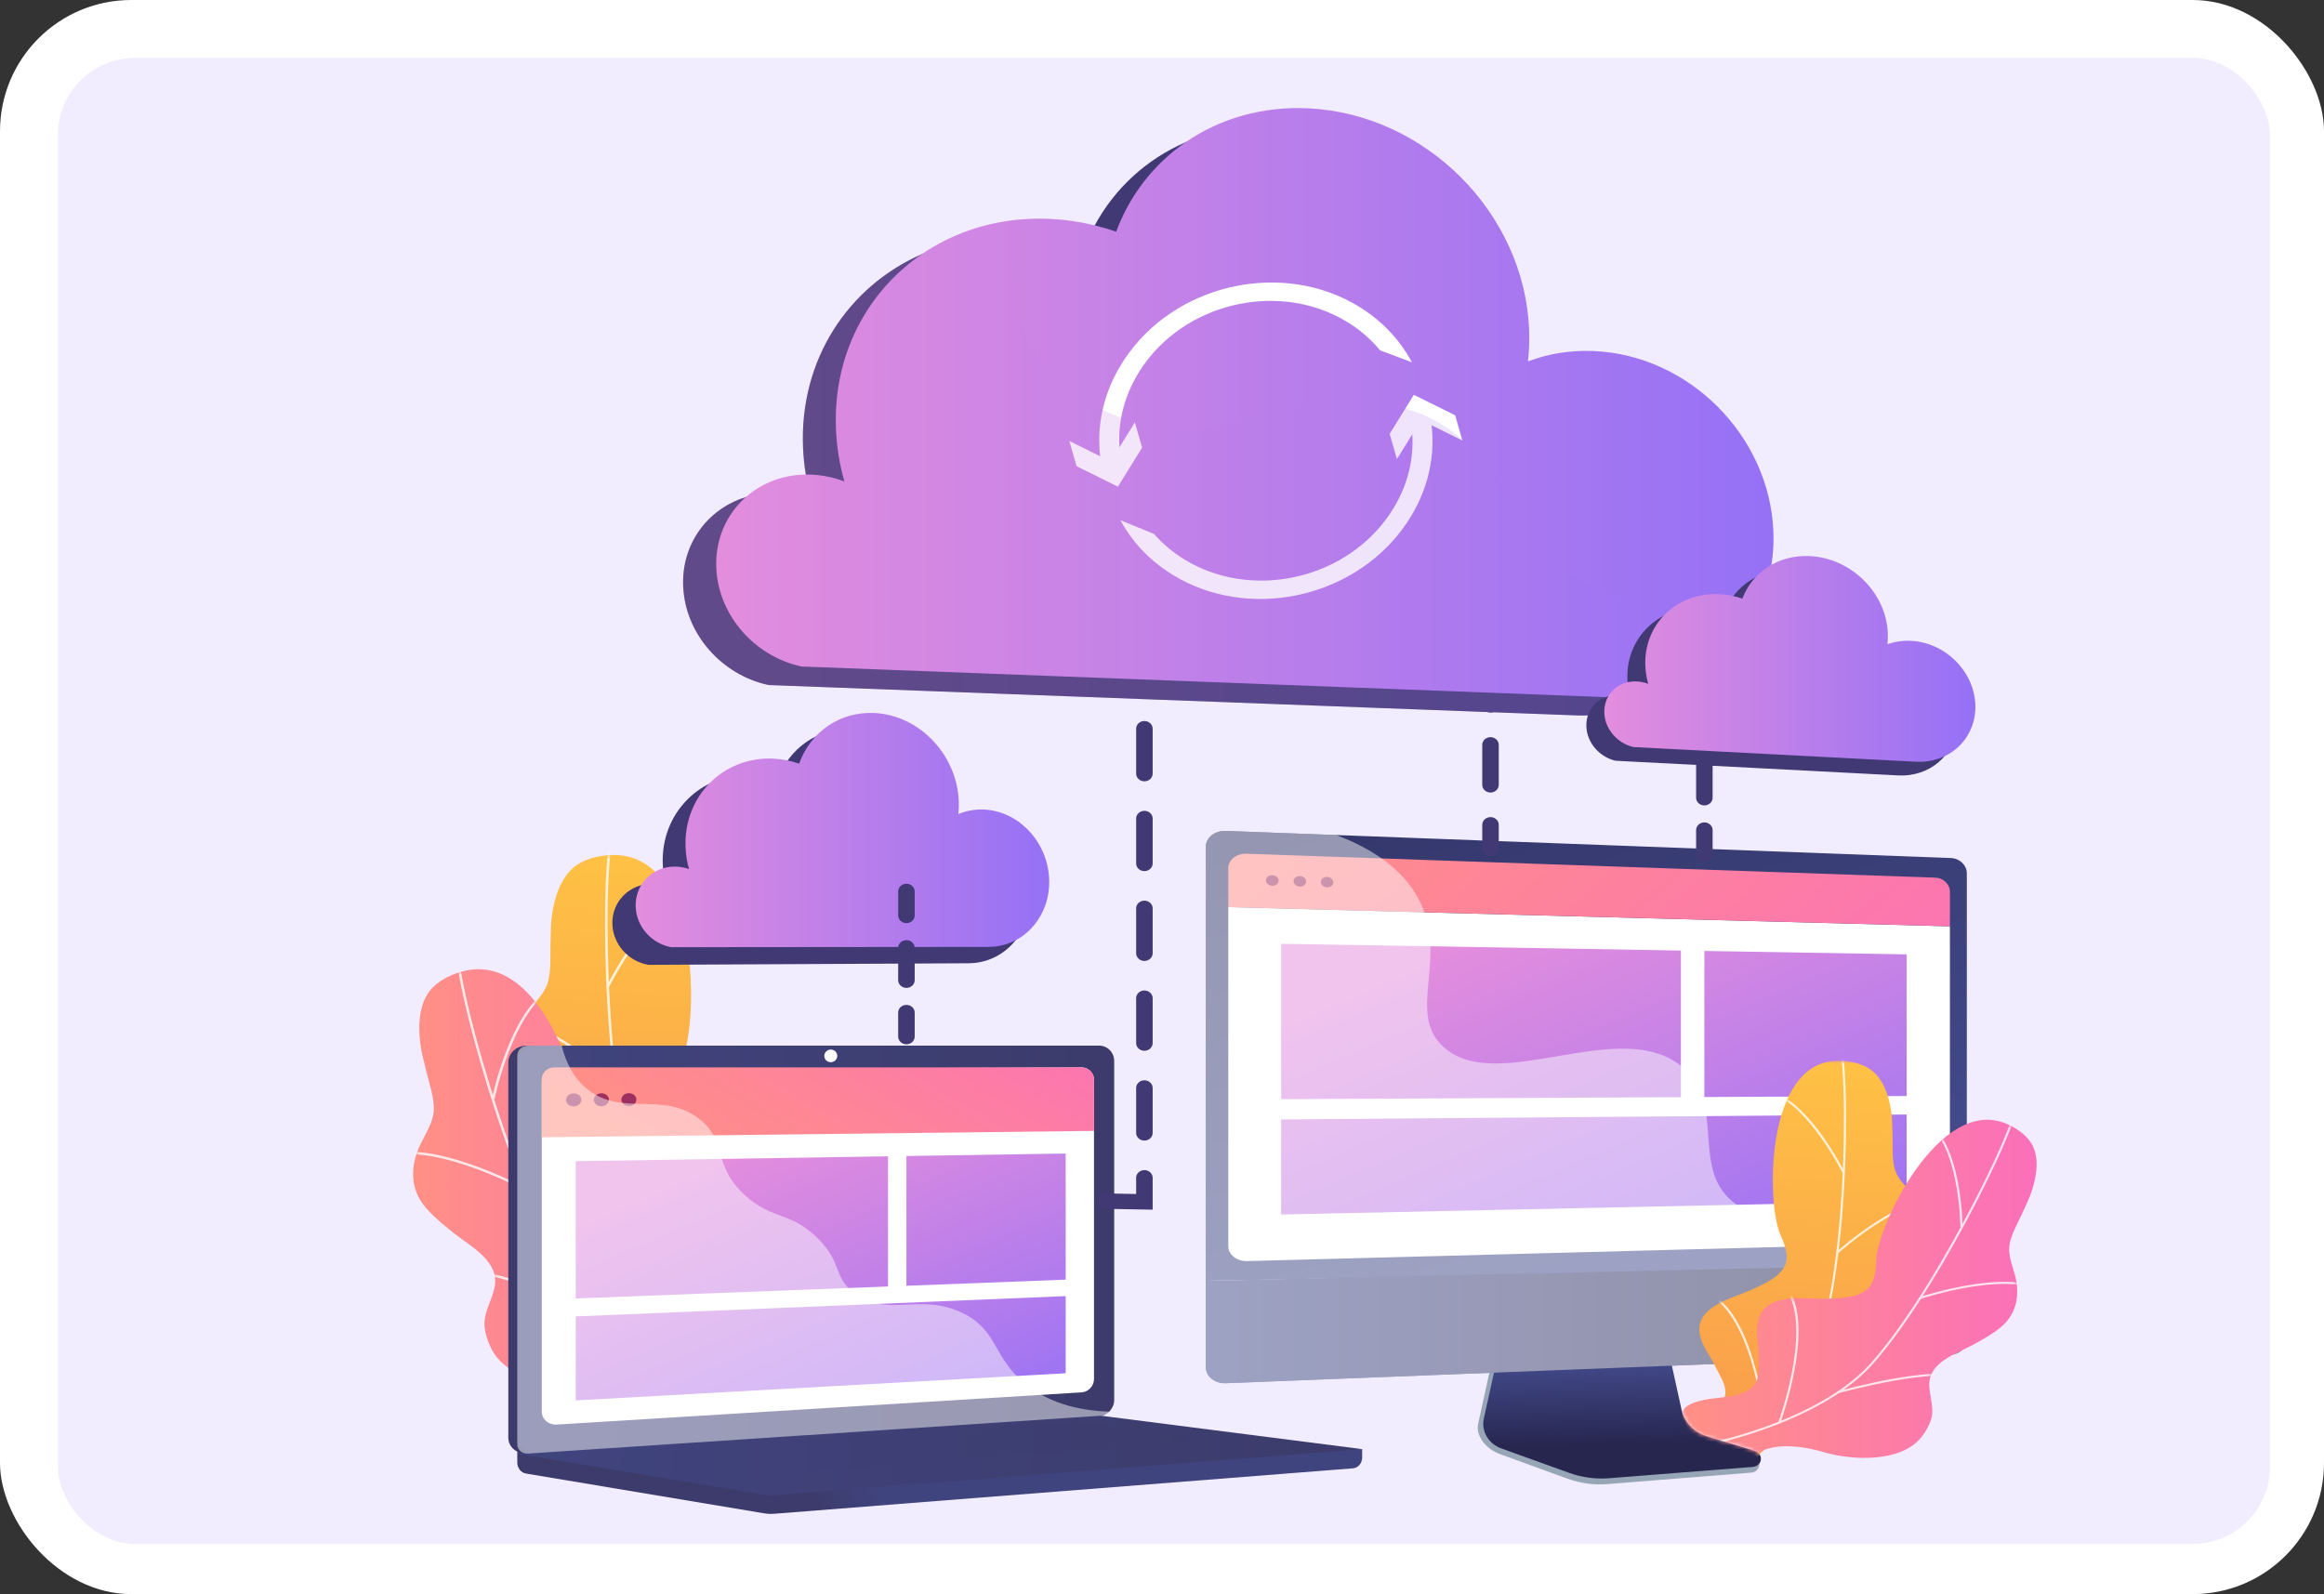 <svg width="602" height="413" viewBox="0 0 602 413" fill="none" xmlns="http://www.w3.org/2000/svg">
<rect x="0" y="0" width="602" height="413" fill="#333333" stroke="none"/>
<rect width="602" height="413" rx="34" fill="white"/>
<rect x="15" y="15" width="573" height="385" rx="20" fill="#F2ECFF"/>
<path d="M149.717 223.905C152.318 222.215 156.102 221.476 159.243 221.509C181.508 221.742 180.937 265.065 176.695 274.432C172.453 283.799 174.372 287.128 191.361 293.498C208.35 299.868 199.131 308.926 196.505 314.434C193.88 319.943 189.25 324.412 201.461 331.019C213.673 337.626 208.948 340.779 208.948 340.779C208.948 340.779 183.541 361.306 185.466 354.259C187.392 347.212 185.998 336.243 165.057 333.817C156.037 332.771 142.532 327.692 140.259 318.434C139.729 316.279 139.515 313.032 140.251 310.899C141.271 307.94 143.607 305.726 145.039 302.977C148.375 296.571 141.9 291.198 138.318 286.472C136.448 284.004 134.585 281.478 133.229 278.724C130.414 273.007 132.166 267.24 136.2 262.477C138.135 260.193 140.754 257.812 141.759 254.989C142.839 251.955 142.509 247.672 142.598 244.473C142.668 241.964 142.632 239.457 143.004 236.965C143.696 232.329 145.369 226.729 149.717 223.905Z" fill="url(#paint0_linear_381_2683)"/>
<mask id="mask0_381_2683" style="mask-type:luminance" maskUnits="userSpaceOnUse" x="131" y="221" width="79" height="135">
<path d="M149.717 223.905C152.318 222.215 156.102 221.476 159.243 221.509C181.508 221.742 180.937 265.065 176.695 274.432C172.453 283.799 174.372 287.128 191.361 293.498C208.35 299.868 199.131 308.926 196.505 314.434C193.88 319.943 189.25 324.412 201.461 331.019C213.673 337.626 208.948 340.779 208.948 340.779C208.948 340.779 183.541 361.306 185.466 354.259C187.392 347.212 185.998 336.243 165.057 333.817C156.037 332.771 142.532 327.692 140.259 318.434C139.729 316.279 139.515 313.032 140.251 310.899C141.271 307.94 143.607 305.726 145.039 302.977C148.375 296.571 141.9 291.198 138.318 286.472C136.448 284.004 134.585 281.478 133.229 278.724C130.414 273.007 132.166 267.24 136.2 262.477C138.135 260.193 140.754 257.812 141.759 254.989C142.839 251.955 142.509 247.672 142.598 244.473C142.668 241.964 142.632 239.457 143.004 236.965C143.696 232.329 145.369 226.729 149.717 223.905Z" fill="white"/>
</mask>
<g mask="url(#mask0_381_2683)">
<g opacity="0.8">
<path d="M209.686 353.447C209.833 353.509 210.011 353.462 210.099 353.332C210.196 353.189 210.151 353 209.997 352.91C209.903 352.854 200.463 347.268 190.158 338.468C180.663 330.36 168.47 317.787 164.306 303.937C160.829 292.37 158.392 273.5 157.62 252.167C156.927 233.038 157.79 218.995 159.025 216.47C159.1 216.316 159.027 216.135 158.862 216.065C158.697 215.995 158.502 216.063 158.427 216.217C156.983 219.17 156.34 234.971 156.963 252.188C157.737 273.567 160.183 292.489 163.674 304.102C167.88 318.094 180.161 330.762 189.722 338.926C200.069 347.761 209.552 353.371 209.646 353.427C209.659 353.434 209.673 353.441 209.686 353.447Z" fill="white"/>
<path d="M157.332 255.843C157.496 255.913 157.672 255.882 157.748 255.729C157.849 255.527 167.924 235.49 178.977 231.637C179.147 231.578 179.229 231.411 179.165 231.252C179.102 231.094 178.91 231.019 178.741 231.078C167.435 235.018 157.569 254.635 157.153 255.47C157.077 255.623 157.165 255.772 157.33 255.842C157.33 255.843 157.331 255.843 157.332 255.843Z" fill="white"/>
<path d="M159.24 280.12C159.363 280.172 159.513 280.15 159.612 280.055C159.739 279.934 159.736 279.74 159.606 279.623C159.549 279.572 153.883 274.467 146.73 270C137.065 263.965 129.433 261.903 124.043 263.871C123.875 263.932 123.791 264.11 123.858 264.267C123.924 264.424 124.114 264.502 124.283 264.44C136.682 259.912 158.924 279.859 159.148 280.061C159.176 280.086 159.207 280.106 159.24 280.12Z" fill="white"/>
<path d="M181.368 331.137C181.401 331.15 181.436 331.159 181.473 331.163C181.653 331.179 181.814 331.056 181.832 330.888C181.841 330.8 182.792 321.944 185.61 312.753C188.194 304.326 192.916 293.884 200.735 291.992C200.91 291.95 201.016 291.783 200.97 291.619C200.925 291.456 200.745 291.358 200.57 291.4C194.05 292.978 188.803 300.108 184.976 312.593C182.143 321.837 181.187 330.74 181.178 330.829C181.164 330.962 181.244 331.084 181.368 331.137Z" fill="white"/>
<path d="M169.108 315.775C169.236 315.83 169.393 315.802 169.491 315.698C169.61 315.571 169.596 315.378 169.46 315.267C168.47 314.461 145.108 295.542 135.268 296.425C135.087 296.441 134.955 296.591 134.973 296.759C134.99 296.927 135.15 297.05 135.331 297.034C144.892 296.176 168.787 315.532 169.027 315.727C169.052 315.747 169.079 315.763 169.108 315.775Z" fill="white"/>
</g>
</g>
<path d="M111.956 255.968C114.038 253.74 117.515 252.166 120.571 251.487C142.228 246.672 152.992 288.823 151.324 298.869C149.656 308.916 152.388 311.711 170.531 314.043C188.674 316.374 182.098 327.248 180.99 333.185C179.882 339.123 176.559 344.506 190.13 348.15C203.701 351.793 199.942 355.922 199.942 355.922C199.942 355.922 180.66 381.585 180.687 374.313C180.713 367.042 176.496 356.718 155.55 359.106C146.528 360.134 132.1 358.265 127.477 349.8C126.401 347.829 125.345 344.728 125.501 342.493C125.718 339.392 127.406 336.715 128.076 333.724C129.638 326.756 121.954 323.01 117.245 319.237C114.787 317.267 112.319 315.238 110.285 312.874C106.061 307.966 106.253 301.976 108.922 296.442C110.202 293.788 112.121 290.886 112.358 287.92C112.613 284.733 111.174 280.653 110.425 277.53C109.837 275.081 109.148 272.657 108.857 270.155C108.317 265.503 108.477 259.692 111.956 255.968Z" fill="url(#paint1_linear_381_2683)"/>
<mask id="mask1_381_2683" style="mask-type:luminance" maskUnits="userSpaceOnUse" x="107" y="251" width="94" height="125">
<path d="M111.956 255.968C114.038 253.74 117.515 252.166 120.571 251.487C142.228 246.672 152.992 288.823 151.324 298.869C149.656 308.916 152.388 311.711 170.531 314.043C188.674 316.374 182.098 327.248 180.99 333.185C179.882 339.123 176.559 344.506 190.13 348.15C203.701 351.793 199.942 355.922 199.942 355.922C199.942 355.922 180.66 381.585 180.687 374.313C180.713 367.042 176.496 356.718 155.55 359.106C146.528 360.134 132.1 358.265 127.477 349.8C126.401 347.829 125.345 344.728 125.501 342.493C125.718 339.392 127.406 336.715 128.076 333.724C129.638 326.756 121.954 323.01 117.245 319.237C114.787 317.267 112.319 315.238 110.285 312.874C106.061 307.966 106.253 301.976 108.922 296.442C110.202 293.788 112.121 290.886 112.358 287.92C112.613 284.733 111.174 280.653 110.425 277.53C109.837 275.081 109.148 272.657 108.857 270.155C108.317 265.503 108.477 259.692 111.956 255.968Z" fill="white"/>
</mask>
<g mask="url(#mask1_381_2683)">
<g opacity="0.8">
<path d="M203.967 368.042C204.126 368.069 204.286 367.983 204.338 367.837C204.394 367.676 204.301 367.503 204.128 367.451C204.022 367.418 193.406 364.137 181.112 357.935C169.783 352.22 154.672 342.785 147.016 330.294C140.621 319.861 133.327 302.11 127.005 281.592C121.336 263.194 118.505 249.377 119.043 246.649C119.076 246.483 118.958 246.323 118.779 246.293C118.601 246.262 118.43 246.372 118.397 246.538C117.768 249.73 121.272 265.202 126.374 281.761C132.71 302.323 140.025 320.123 146.445 330.597C154.18 343.216 169.402 352.724 180.809 358.478C193.153 364.704 203.817 367.999 203.923 368.031C203.937 368.036 203.952 368.039 203.967 368.042Z" fill="white"/>
<path d="M127.772 284.639C127.95 284.639 128.07 284.891 128.103 284.726C128.148 284.507 132.665 262.936 142.38 256.697C142.529 256.601 142.554 256.493 142.451 256.354C142.348 256.215 142.137 256.222 141.988 256.317C132.051 262.7 127.646 283.688 127.461 284.592C127.427 284.757 127.591 284.639 127.77 284.639C127.771 284.639 127.772 284.639 127.772 284.639Z" fill="white"/>
<path d="M135.88 308.339C136.012 308.362 136.152 308.306 136.223 308.192C136.314 308.045 136.261 307.858 136.104 307.774C136.036 307.737 129.206 304.068 121.101 301.355C110.15 297.689 102.208 297.417 97.494 300.547C97.347 300.645 97.312 300.836 97.418 300.973C97.523 301.111 97.728 301.143 97.876 301.045C108.719 293.845 135.505 308.157 135.774 308.303C135.808 308.321 135.844 308.333 135.88 308.339Z" fill="white"/>
<path d="M170.671 352.813C170.706 352.819 170.742 352.82 170.779 352.815C170.958 352.79 171.082 352.634 171.055 352.467C171.041 352.38 169.65 343.575 169.983 334.021C170.288 325.262 172.139 314.064 179.23 310.459C179.389 310.378 179.447 310.193 179.361 310.044C179.274 309.896 179.074 309.841 178.915 309.923C173.003 312.929 169.776 321.033 169.326 334.01C168.992 343.617 170.391 352.469 170.405 352.557C170.427 352.69 170.537 352.79 170.671 352.813Z" fill="white"/>
<path d="M154.765 340.69C154.904 340.713 155.049 340.651 155.117 340.528C155.2 340.378 155.136 340.193 154.974 340.117C153.803 339.559 126.2 326.497 116.887 329.582C116.716 329.639 116.626 329.814 116.687 329.973C116.748 330.132 116.936 330.215 117.107 330.158C126.156 327.161 154.391 340.526 154.675 340.661C154.704 340.675 154.735 340.684 154.765 340.69Z" fill="white"/>
</g>
</g>
<path d="M352.846 375.436L133.995 373.661V378.912C133.995 380.337 134.95 381.548 136.242 381.764L198.127 392.103C198.861 392.226 199.606 392.259 200.347 392.2L350.468 380.413C351.808 380.307 352.846 379.092 352.846 377.628L352.846 375.436Z" fill="url(#paint2_linear_381_2683)"/>
<path d="M282.395 366.925L136.404 376.53C133.791 376.702 131.667 374.875 131.667 372.45V275.288C131.667 272.863 133.791 270.897 136.404 270.897H282.395C284.547 270.897 286.287 272.674 286.287 274.867V362.699C286.287 364.892 284.547 366.783 282.395 366.925Z" fill="url(#paint3_linear_381_2683)"/>
<path d="M284.723 366.925L138.731 376.53C136.119 376.701 133.995 374.875 133.995 372.45V275.288C133.995 272.863 136.119 270.897 138.731 270.897H284.723C286.875 270.897 288.615 272.674 288.615 274.866V362.699C288.615 364.891 286.875 366.783 284.723 366.925Z" fill="url(#paint4_linear_381_2683)"/>
<path d="M280.175 360.732L144.199 369.075C142.073 369.206 140.346 367.707 140.346 365.727V280.661C140.346 278.682 142.073 277.07 144.199 277.062L280.175 276.538C281.95 276.531 283.386 277.987 283.386 279.791V357.27C283.386 359.073 281.95 360.623 280.175 360.732Z" fill="white"/>
<path d="M216.883 273.554C216.883 274.457 216.132 275.191 215.204 275.194C214.275 275.197 213.521 274.465 213.521 273.56C213.521 272.655 214.275 271.921 215.204 271.921C216.132 271.92 216.883 272.652 216.883 273.554Z" fill="white"/>
<path d="M281.08 366.489L133.995 376.599L198.127 387.313C198.861 387.436 199.606 387.469 200.347 387.41L352.846 375.436L283.42 366.558C282.643 366.458 281.86 366.436 281.08 366.489Z" fill="url(#paint5_linear_381_2683)"/>
<path opacity="0.3" d="M155.457 376.853L277.909 368.311L315.807 373.118L194.41 382.25L155.457 376.853Z" fill="url(#paint6_linear_381_2683)"/>
<path d="M283.403 292.986L140.329 294.64V279.593C140.329 277.906 141.798 276.538 143.611 276.538H280.121C281.934 276.538 283.403 277.906 283.403 279.593L283.403 292.986Z" fill="url(#paint7_linear_381_2683)"/>
<path d="M230.028 333.297L149.137 336.409V300.836L230.028 299.573V333.297Z" fill="url(#paint8_linear_381_2683)"/>
<path d="M276.053 331.527L234.798 333.114V299.498L276.053 298.854V331.527Z" fill="url(#paint9_linear_381_2683)"/>
<path d="M276.053 355.778L149.137 362.814V341.054L276.053 335.793V355.778Z" fill="url(#paint10_linear_381_2683)"/>
<path d="M150.587 284.947C150.587 285.877 149.701 286.637 148.607 286.644C147.511 286.651 146.621 285.901 146.621 284.969C146.621 284.036 147.511 283.277 148.607 283.272C149.701 283.267 150.587 284.017 150.587 284.947Z" fill="#9D3060"/>
<path d="M157.748 284.909C157.748 285.834 156.871 286.591 155.786 286.598C154.701 286.605 153.819 285.858 153.819 284.93C153.819 284.002 154.701 283.246 155.786 283.241C156.871 283.236 157.748 283.983 157.748 284.909Z" fill="#9D3060"/>
<path d="M164.844 284.87C164.844 285.792 163.974 286.544 162.9 286.551C161.824 286.558 160.951 285.815 160.951 284.891C160.951 283.967 161.824 283.215 162.9 283.21C163.974 283.206 164.844 283.949 164.844 284.87Z" fill="#9D3060"/>
<path opacity="0.48" d="M249.548 340.277C238.294 334.639 229.444 341.782 220.904 334.734C215.726 330.461 218.268 327.275 211.897 320.889C204.841 313.817 200.247 316.194 193.155 309.829C184.188 301.781 188.673 295.519 180.949 289.74C171.579 282.73 161.474 289.218 152.554 282.495C148.707 279.596 146.596 275.38 145.494 270.897H136.766C135.237 270.897 133.995 272.051 133.995 273.474V374.191C133.995 375.615 135.237 376.687 136.766 376.586L285.555 366.753C286.285 366.705 286.933 366.308 287.348 365.733C276.457 365.363 269.765 361.964 265.488 358.45C257.12 351.575 258.572 344.796 249.548 340.277Z" fill="white"/>
<path d="M441.776 373.495C438.392 372.45 435.863 369.776 435.149 366.489L430.224 343.794L388.088 345.186L382.903 368.83C382.177 372.142 385.084 375.464 388.432 376.683L406.061 383.104C409.339 384.299 412.864 384.775 416.367 384.495L453.622 381.528C454.711 381.442 455.585 380.645 455.711 379.622C455.838 378.6 456.601 377.452 455.563 377.131L441.776 373.495Z" fill="#97A6B7"/>
<path d="M442.193 372.114C438.812 371.082 436.285 368.442 435.573 365.197L430.652 342.787L389.544 344.164L384.364 367.51C383.638 370.78 385.558 374.059 388.902 375.263L406.513 381.603C409.789 382.783 413.31 383.252 416.809 382.977L454.027 380.047C455.115 379.962 455.987 379.175 456.114 378.165C456.24 377.155 455.586 376.202 454.549 375.886L442.193 372.114Z" fill="url(#paint11_linear_381_2683)"/>
<path d="M509.479 328.014V226.248C509.479 224.161 507.632 222.384 505.368 222.3L317.569 215.272C314.711 215.165 312.366 217.003 312.366 219.357V331.824L509.479 328.014Z" fill="url(#paint12_linear_381_2683)"/>
<path d="M318.174 235.009V322.862C318.174 325.055 320.352 326.791 323.006 326.721L501.239 322.002C503.366 321.946 505.102 320.3 505.102 318.344V239.99L318.174 235.009Z" fill="white"/>
<path d="M505.102 239.989V230.997C505.102 229.082 503.402 227.455 501.318 227.383L322.907 221.186C320.308 221.096 318.175 222.779 318.175 224.927V235.009L505.102 239.989Z" fill="url(#paint13_linear_381_2683)"/>
<path d="M331.216 228.17C331.216 228.924 330.477 229.515 329.564 229.488C328.65 229.461 327.908 228.825 327.908 228.068C327.908 227.312 328.65 226.721 329.564 226.75C330.477 226.779 331.216 227.415 331.216 228.17Z" fill="#9D3060"/>
<path d="M338.337 228.387C338.337 229.138 337.606 229.725 336.704 229.698C335.8 229.671 335.067 229.04 335.067 228.287C335.067 227.535 335.8 226.948 336.704 226.977C337.606 227.005 338.337 227.637 338.337 228.387Z" fill="#9D3060"/>
<path d="M345.374 228.602C345.374 229.348 344.652 229.932 343.761 229.906C342.868 229.879 342.143 229.252 342.143 228.503C342.143 227.755 342.868 227.172 343.761 227.2C344.652 227.228 345.374 227.856 345.374 228.602Z" fill="#9D3060"/>
<path d="M312.366 331.824V354.285C312.366 356.639 314.711 358.473 317.569 358.361L505.368 350.969C507.632 350.88 509.479 349.1 509.479 347.014V327.361L312.366 331.824Z" fill="url(#paint14_linear_381_2683)"/>
<path d="M435.416 284.247L331.859 284.769V244.513L435.416 246.267V284.247Z" fill="url(#paint15_linear_381_2683)"/>
<path d="M493.892 283.952L441.492 284.216V246.37L493.892 247.258V283.952Z" fill="url(#paint16_linear_381_2683)"/>
<path d="M493.892 311.188L331.859 314.649V290.026L493.892 288.743V311.188Z" fill="url(#paint17_linear_381_2683)"/>
<g opacity="0.48">
<path d="M489.138 314.875C473.714 310.025 460.954 319.918 449.866 312.129C437.367 303.347 447.47 286.477 435.908 276.538C419.846 262.731 387.735 284.143 373.789 271.127C364.2 262.178 375.511 247.85 367.392 232.779C363.263 225.116 355.528 219.892 346.138 216.341L317.569 215.272C314.711 215.165 312.366 217.003 312.366 219.358V331.825V354.285C312.366 356.64 314.711 358.473 317.569 358.361L505.368 350.97C507.632 350.881 509.479 349.101 509.479 347.014V332.492C502.866 321.607 495.565 316.896 489.138 314.875Z" fill="white"/>
</g>
<path d="M221.166 188.784C232.932 189.347 242.685 199.581 243.175 211.64C243.222 212.787 243.185 213.913 243.065 215.01C245.041 214.175 247.221 213.741 249.518 213.799C258.748 214.035 266.426 222.109 266.813 231.832C267.18 241.07 260.855 248.686 252.333 249.491C251.882 249.531 251.425 249.557 250.963 249.561L167.955 249.968C162.887 249.097 158.86 244.776 158.63 239.544C158.371 233.648 163.039 228.913 169.001 228.974C170.252 228.987 171.466 229.21 172.595 229.612C172.082 227.804 171.768 225.923 171.684 223.991C171.107 210.691 181.45 200.286 194.51 200.756C196.904 200.842 199.218 201.292 201.405 202.042C204.348 193.839 212.033 188.347 221.166 188.784Z" fill="#413974"/>
<path d="M226.566 184.729C238.216 185.333 247.873 195.553 248.359 207.556C248.405 208.697 248.369 209.818 248.249 210.908C250.207 210.085 252.365 209.662 254.64 209.729C263.782 209.998 271.386 218.063 271.769 227.742C272.133 236.937 265.868 244.492 257.428 245.259C256.981 245.297 256.529 245.321 256.071 245.323L173.894 245.396C168.88 244.51 164.895 240.195 164.667 234.99C164.411 229.123 169.03 224.432 174.93 224.516C176.168 224.534 177.369 224.76 178.487 225.165C177.979 223.364 177.668 221.491 177.586 219.569C177.015 206.336 187.251 196.024 200.177 196.541C202.547 196.635 204.838 197.092 207.002 197.846C209.916 189.696 217.524 184.26 226.566 184.729Z" fill="url(#paint18_linear_381_2683)"/>
<path d="M296.441 179.149C295.259 179.149 294.301 178.257 294.301 177.156V170.93C294.301 169.83 295.259 168.938 296.441 168.938C297.623 168.938 298.581 169.83 298.581 170.93V177.156C298.581 178.257 297.623 179.149 296.441 179.149Z" fill="#413974"/>
<path d="M296.441 295.502C295.259 295.502 294.301 294.61 294.301 293.51V281.875C294.301 280.774 295.259 279.882 296.441 279.882C297.623 279.882 298.581 280.774 298.581 281.875V293.51C298.581 294.61 297.623 295.502 296.441 295.502ZM296.441 272.231C295.259 272.231 294.301 271.339 294.301 270.239V258.604C294.301 257.504 295.259 256.612 296.441 256.612C297.623 256.612 298.581 257.504 298.581 258.604V270.239C298.581 271.339 297.623 272.231 296.441 272.231ZM296.441 248.961C295.259 248.961 294.301 248.069 294.301 246.968V235.333C294.301 234.233 295.259 233.341 296.441 233.341C297.623 233.341 298.581 234.233 298.581 235.333V246.968C298.581 248.069 297.623 248.961 296.441 248.961ZM296.441 225.69C295.259 225.69 294.301 224.798 294.301 223.698V212.062C294.301 210.962 295.259 210.07 296.441 210.07C297.623 210.07 298.581 210.962 298.581 212.062V223.698C298.581 224.798 297.623 225.69 296.441 225.69ZM296.441 202.419C295.259 202.419 294.301 201.527 294.301 200.427V188.792C294.301 187.691 295.259 186.799 296.441 186.799C297.623 186.799 298.581 187.691 298.581 188.792V200.427C298.581 201.527 297.623 202.419 296.441 202.419Z" fill="#413974"/>
<path d="M298.581 313.403L286.277 313.176C285.095 313.154 284.156 312.245 284.18 311.145C284.203 310.045 285.165 309.174 286.362 309.192L294.301 309.339V305.145C294.301 304.045 295.259 303.153 296.441 303.153C297.622 303.153 298.581 304.045 298.581 305.145L298.581 313.403Z" fill="#413974"/>
<path d="M386.093 184.61C384.911 184.61 383.953 183.718 383.953 182.617V176.391C383.953 175.291 384.911 174.399 386.093 174.399C387.275 174.399 388.233 175.291 388.233 176.391V182.617C388.233 183.718 387.275 184.61 386.093 184.61Z" fill="#413974"/>
<path d="M386.093 205.328C384.911 205.328 383.953 204.436 383.953 203.336V192.977C383.953 191.877 384.911 190.985 386.093 190.985C387.275 190.985 388.233 191.877 388.233 192.977V203.336C388.233 204.436 387.275 205.328 386.093 205.328Z" fill="#413974"/>
<path d="M386.093 221.914C384.911 221.914 383.953 221.022 383.953 219.921V213.696C383.953 212.595 384.911 211.703 386.093 211.703C387.275 211.703 388.233 212.595 388.233 213.696V219.921C388.233 221.022 387.275 221.914 386.093 221.914Z" fill="#413974"/>
<path d="M441.492 191.891C440.31 191.891 439.352 190.999 439.352 189.899V183.673C439.352 182.573 440.31 181.681 441.492 181.681C442.674 181.681 443.632 182.573 443.632 183.673V189.899C443.632 190.999 442.674 191.891 441.492 191.891Z" fill="#413974"/>
<path d="M441.492 208.666C440.31 208.666 439.352 207.774 439.352 206.673V198.286C439.352 197.186 440.31 196.294 441.492 196.294C442.674 196.294 443.632 197.186 443.632 198.286V206.673C443.632 207.774 442.674 208.666 441.492 208.666Z" fill="#413974"/>
<path d="M441.492 223.279C440.31 223.279 439.352 222.387 439.352 221.287V215.061C439.352 213.961 440.31 213.069 441.492 213.069C442.674 213.069 443.632 213.961 443.632 215.061V221.287C443.632 222.387 442.674 223.279 441.492 223.279Z" fill="#413974"/>
<path d="M234.798 239.167C233.616 239.167 232.658 238.275 232.658 237.174V230.948C232.658 229.848 233.616 228.956 234.798 228.956C235.98 228.956 236.938 229.848 236.938 230.948V237.174C236.938 238.275 235.98 239.167 234.798 239.167Z" fill="#413974"/>
<path d="M234.798 255.941C233.616 255.941 232.658 255.049 232.658 253.949V245.562C232.658 244.462 233.616 243.569 234.798 243.569C235.98 243.569 236.938 244.462 236.938 245.562V253.949C236.938 255.049 235.98 255.941 234.798 255.941Z" fill="#413974"/>
<path d="M234.798 270.554C233.616 270.554 232.658 269.662 232.658 268.562V262.336C232.658 261.235 233.616 260.343 234.798 260.343C235.98 260.343 236.938 261.235 236.938 262.336V268.562C236.938 269.662 235.98 270.554 234.798 270.554Z" fill="#413974"/>
<path d="M448.122 160.369C445.319 167.178 440.766 172.995 434.977 177.298C428.637 182.02 420.81 184.919 412.17 185.327C410.966 185.377 409.746 185.387 408.515 185.347L199.087 177.478C187.033 174.913 177.51 164.314 176.97 151.951C176.488 140.924 183.299 131.829 193.196 128.791C195.802 127.989 198.627 127.61 201.585 127.725C204.592 127.844 207.497 128.462 210.209 129.498C209.594 127.356 209.107 125.175 208.738 122.953C208.364 120.687 208.123 118.386 208.021 116.055C207.026 93.258 219.69 74.191 238.795 65.849C246.232 62.601 254.642 60.977 263.603 61.391C263.662 61.396 263.721 61.396 263.78 61.401C269.638 61.685 275.336 62.83 280.723 64.688C281.531 62.507 282.484 60.4 283.575 58.388C288.759 48.795 296.988 41.239 307.104 36.856C314.172 33.792 322.16 32.273 330.666 32.692C361.033 34.181 386.564 59.782 387.859 89.881C387.982 92.75 387.885 95.554 387.57 98.278C392.791 96.296 398.559 95.33 404.663 95.594C429.38 96.66 450.182 117.529 451.236 142.209C451.514 148.729 450.385 154.87 448.122 160.369Z" fill="#413974"/>
<path d="M453.274 161.549C448.967 168.522 442.622 174.021 434.977 177.298C430.504 179.216 425.582 180.371 420.36 180.615C419.157 180.67 417.942 180.68 416.711 180.635L207.631 172.676C195.593 170.106 186.086 159.512 185.545 147.16C185.219 139.743 188.199 133.199 193.196 128.791C197.268 125.2 202.682 123.028 208.738 122.953C209.198 122.943 209.658 122.948 210.124 122.968C213.12 123.087 216.019 123.705 218.732 124.741C217.496 120.413 216.747 115.91 216.549 111.308C215.709 92.107 224.563 75.556 238.795 65.848C246.215 60.773 255.102 57.57 264.839 56.823C267.193 56.639 269.595 56.599 272.035 56.714C275.972 56.898 279.83 57.466 283.575 58.387C285.458 58.845 287.309 59.394 289.128 60.021C292.654 50.498 298.945 42.484 307.104 36.855C315.927 30.769 326.937 27.472 338.991 28.069C369.31 29.574 394.798 55.165 396.087 85.239C396.21 88.108 396.114 90.907 395.798 93.631C401.014 91.654 406.771 90.688 412.87 90.951C437.544 92.032 458.308 112.892 459.362 137.552C459.742 146.492 457.484 154.725 453.274 161.549Z" fill="url(#paint19_linear_381_2683)"/>
<path d="M293.966 109.441L287.698 119.552L277 114.252L278.88 120.791L289.576 126.086L295.845 115.98L293.966 109.441Z" fill="white"/>
<path d="M365.727 93.855L357.493 90.769C355.135 87.902 352.228 85.379 348.832 83.325C331.996 73.141 308.639 77.87 296.764 93.862C291.831 100.502 289.491 108.175 289.983 115.864C290.075 117.36 290.277 118.859 290.588 120.351C290.856 121.628 289.934 122.911 288.53 123.218C287.128 123.524 285.774 122.737 285.507 121.46C285.282 120.376 285.107 119.292 284.98 118.205C283.899 108.837 286.528 99.398 292.539 91.305C306.057 73.099 332.648 67.716 351.812 79.308C354.189 80.747 356.353 82.387 358.296 84.195C361.351 87.042 363.847 90.306 365.727 93.855Z" fill="white"/>
<path d="M361.85 118.939L368.118 108.828L378.815 114.128L376.936 107.589L366.239 102.293L359.97 112.4L361.85 118.939Z" fill="white"/>
<path d="M363.28 137.075C349.759 155.281 323.168 160.661 304.004 149.069C301.626 147.633 299.462 145.994 297.52 144.185C294.54 141.406 292.09 138.23 290.226 134.779L298.941 138.338C301.183 140.906 303.879 143.177 306.986 145.055C323.819 155.239 347.176 150.51 359.052 134.517C363.985 127.878 366.324 120.204 365.832 112.514C365.74 111.017 365.538 109.521 365.227 108.029C364.96 106.752 365.881 105.469 367.286 105.162C368.688 104.856 370.041 105.643 370.309 106.92C370.533 108.004 370.709 109.088 370.836 110.175C371.916 119.543 369.288 128.982 363.28 137.075Z" fill="white"/>
<path opacity="0.2" d="M453.274 161.549C448.967 168.522 442.622 174.021 434.977 177.298C428.637 182.02 420.81 184.919 412.17 185.327C410.966 185.377 409.746 185.387 408.515 185.347L199.086 177.478C187.033 174.913 177.51 164.313 176.969 151.951C176.488 140.924 183.299 131.829 193.196 128.791C197.268 125.2 202.682 123.028 208.738 122.953C208.364 120.687 208.123 118.386 208.021 116.055C207.026 93.258 219.69 74.191 238.795 65.849C246.215 60.773 255.102 57.57 264.839 56.823C264.47 58.173 264.101 59.712 263.78 61.401C261.372 74.107 261.693 95.14 285.613 106.228C287.122 106.93 288.727 107.587 290.428 108.205C292.927 109.107 295.639 109.918 298.582 110.616C315.204 114.566 341.211 99.369 364.04 105.844C364.554 105.989 365.067 106.327 365.575 106.327H365.581C367.266 106.826 368.935 107.553 370.578 108.374C373.381 109.779 376.115 111.592 378.753 113.908C383.183 117.788 387.334 123.07 391.095 130.143C406.134 158.434 429.381 156.759 448.122 160.37C449.882 160.704 451.605 161.091 453.274 161.549Z" fill="url(#paint20_linear_381_2683)"/>
<path d="M464.153 147.616C474.859 148.138 483.912 157.061 484.371 167.542C484.415 168.539 484.377 169.516 484.268 170.466C486.124 169.788 488.179 169.463 490.354 169.569C499.19 170 506.659 177.361 507.038 186.012C507.398 194.231 501.229 200.656 493.032 200.909C492.602 200.92 492.167 200.919 491.727 200.897L418.492 197.093C414.37 196.156 411.116 192.495 410.931 188.275C410.723 183.521 414.493 179.857 419.349 180.094C420.379 180.144 421.377 180.364 422.307 180.728C421.884 179.238 421.626 177.698 421.557 176.122C421.082 165.286 429.667 156.938 440.736 157.478C442.793 157.578 444.79 157.982 446.685 158.635C449.247 151.8 456.001 147.218 464.153 147.616Z" fill="#413974"/>
<path d="M468.797 144.072C479.503 144.595 488.556 153.517 489.015 163.998C489.059 164.995 489.021 165.973 488.912 166.922C490.768 166.245 492.823 165.919 494.998 166.026C503.834 166.457 511.303 173.817 511.682 182.468C512.042 190.688 505.873 197.113 497.676 197.365C497.246 197.376 496.811 197.375 496.371 197.354L423.136 193.55C419.014 192.612 415.76 188.951 415.575 184.732C415.367 179.978 419.137 176.313 423.993 176.55C425.023 176.6 426.021 176.82 426.951 177.184C426.528 175.695 426.27 174.154 426.201 172.579C425.726 161.743 434.311 153.394 445.38 153.934C447.437 154.034 449.434 154.438 451.329 155.092C453.891 148.256 460.645 143.675 468.797 144.072Z" fill="url(#paint21_linear_381_2683)"/>
<mask id="mask2_381_2683" style="mask-type:luminance" maskUnits="userSpaceOnUse" x="435" y="274" width="96" height="111">
<path d="M435.547 364.639C435.547 364.639 436.262 369.803 440.584 371.595C445.889 373.795 455.476 375.004 456.1 377.578C456.724 380.151 458.64 380.83 458.64 380.83L485.792 384.752L526.452 347.563L531 291.446L499.702 286.816V274.677H457.972V328.968L435.659 342.787L435.547 364.639Z" fill="white"/>
</mask>
<g mask="url(#mask2_381_2683)">
<path d="M484.176 276.844C481.961 275.405 478.737 274.775 476.061 274.803C457.093 275.002 457.579 311.909 461.193 319.889C464.807 327.869 463.172 330.705 448.699 336.132C434.226 341.558 442.08 349.275 444.316 353.968C446.553 358.66 450.498 362.467 440.094 368.096C429.691 373.725 433.716 376.411 433.716 376.411C433.716 376.411 455.361 393.898 453.72 387.895C452.08 381.891 453.267 372.547 471.107 370.479C478.791 369.589 490.297 365.261 492.234 357.375C492.685 355.539 492.867 352.772 492.24 350.955C491.371 348.435 489.381 346.548 488.161 344.207C485.319 338.749 490.835 334.172 493.886 330.146C495.479 328.044 497.067 325.891 498.222 323.545C500.62 318.675 499.128 313.762 495.691 309.704C494.042 307.758 491.812 305.73 490.955 303.325C490.036 300.74 490.316 297.092 490.241 294.366C490.181 292.229 490.211 290.093 489.895 287.97C489.306 284.021 487.88 279.251 484.176 276.844Z" fill="url(#paint22_linear_381_2683)"/>
<mask id="mask3_381_2683" style="mask-type:luminance" maskUnits="userSpaceOnUse" x="432" y="274" width="68" height="116">
<path d="M484.176 276.844C481.961 275.405 478.737 274.775 476.061 274.803C457.093 275.002 457.579 311.909 461.193 319.889C464.807 327.869 463.172 330.705 448.699 336.132C434.226 341.558 442.08 349.275 444.316 353.968C446.553 358.66 450.498 362.467 440.094 368.096C429.691 373.725 433.716 376.411 433.716 376.411C433.716 376.411 455.361 393.898 453.72 387.895C452.08 381.891 453.267 372.547 471.107 370.479C478.791 369.589 490.297 365.261 492.234 357.375C492.685 355.539 492.867 352.772 492.24 350.955C491.371 348.435 489.381 346.548 488.161 344.207C485.319 338.749 490.835 334.172 493.886 330.146C495.479 328.044 497.067 325.891 498.222 323.545C500.62 318.675 499.128 313.762 495.691 309.704C494.042 307.758 491.812 305.73 490.955 303.325C490.036 300.74 490.316 297.092 490.241 294.366C490.181 292.229 490.211 290.093 489.895 287.97C489.306 284.021 487.88 279.251 484.176 276.844Z" fill="white"/>
</mask>
<g mask="url(#mask3_381_2683)">
<g opacity="0.8">
<path d="M433.088 387.202C432.962 387.256 432.811 387.216 432.736 387.104C432.653 386.983 432.692 386.822 432.823 386.745C432.903 386.698 440.945 381.939 449.724 374.442C457.813 367.534 468.2 356.824 471.747 345.025C474.71 335.17 476.786 319.095 477.444 300.921C478.034 284.625 477.298 272.661 476.247 270.51C476.183 270.379 476.245 270.225 476.385 270.165C476.526 270.106 476.692 270.164 476.756 270.295C477.986 272.811 478.534 286.271 478.003 300.939C477.344 319.152 475.26 335.272 472.286 345.165C468.703 357.085 458.241 367.877 450.095 374.832C441.28 382.358 433.202 387.138 433.122 387.185C433.11 387.192 433.099 387.198 433.088 387.202Z" fill="white"/>
<path d="M477.689 304.053C477.549 304.112 477.399 304.086 477.334 303.956C477.249 303.784 468.665 286.713 459.249 283.431C459.104 283.381 459.035 283.238 459.089 283.104C459.143 282.969 459.306 282.904 459.451 282.955C469.082 286.312 477.487 303.024 477.841 303.735C477.906 303.866 477.831 303.992 477.691 304.052C477.69 304.052 477.69 304.053 477.689 304.053Z" fill="white"/>
<path d="M476.063 324.735C475.959 324.779 475.831 324.76 475.746 324.679C475.639 324.576 475.641 324.411 475.752 324.311C475.8 324.267 480.627 319.919 486.721 316.113C494.954 310.972 501.457 309.215 506.048 310.892C506.192 310.944 506.262 311.095 506.206 311.229C506.149 311.363 505.987 311.429 505.843 311.377C495.281 307.519 476.332 324.512 476.142 324.684C476.118 324.706 476.092 324.723 476.063 324.735Z" fill="white"/>
<path d="M457.212 368.196C457.184 368.208 457.155 368.216 457.123 368.218C456.969 368.232 456.832 368.128 456.818 367.984C456.81 367.909 456 360.365 453.599 352.535C451.397 345.356 447.375 336.46 440.714 334.849C440.564 334.812 440.474 334.67 440.513 334.531C440.552 334.392 440.705 334.308 440.854 334.344C446.409 335.688 450.878 341.762 454.139 352.399C456.553 360.274 457.367 367.858 457.375 367.934C457.386 368.048 457.318 368.151 457.212 368.196Z" fill="white"/>
<path d="M467.657 355.11C467.547 355.156 467.414 355.133 467.331 355.044C467.229 354.936 467.241 354.771 467.357 354.677C468.2 353.99 488.103 337.873 496.485 338.625C496.639 338.639 496.752 338.766 496.737 338.91C496.722 339.053 496.585 339.158 496.432 339.144C488.286 338.413 467.93 354.902 467.725 355.069C467.704 355.086 467.681 355.1 467.657 355.11Z" fill="white"/>
</g>
</g>
<path d="M526.103 296.075C524.727 293.91 522.073 292.093 519.625 291.087C502.273 283.952 486.292 317.73 486.03 326.387C485.768 335.044 483.018 336.995 467.43 336.352C451.843 335.708 455.557 345.761 455.505 350.895C455.452 356.028 457.348 361.015 445.375 362.125C433.401 363.236 435.869 367.233 435.869 367.233C435.869 367.233 447.787 391.497 448.966 385.4C450.145 379.304 455.384 371.257 472.541 376.256C479.93 378.409 492.328 378.908 497.6 372.477C498.828 370.98 500.225 368.532 500.463 366.637C500.793 364.007 499.821 361.523 499.753 358.921C499.595 352.858 506.652 350.819 511.221 348.332C513.607 347.033 516.01 345.686 518.105 343.997C522.455 340.488 523.283 335.442 521.96 330.423C521.326 328.016 520.198 325.31 520.489 322.79C520.802 320.083 522.681 316.871 523.825 314.361C524.722 312.393 525.7 310.46 526.356 308.406C527.578 304.585 528.403 299.693 526.103 296.075Z" fill="url(#paint23_linear_381_2683)"/>
<mask id="mask4_381_2683" style="mask-type:luminance" maskUnits="userSpaceOnUse" x="435" y="290" width="93" height="97">
<path d="M526.103 296.075C524.727 293.91 522.073 292.093 519.625 291.087C502.273 283.952 486.292 317.73 486.03 326.387C485.768 335.044 483.018 336.995 467.43 336.352C451.843 335.708 455.557 345.761 455.505 350.895C455.452 356.028 457.348 361.015 445.375 362.125C433.401 363.236 435.869 367.233 435.869 367.233C435.869 367.233 447.787 391.497 448.966 385.4C450.145 379.304 455.384 371.257 472.541 376.256C479.93 378.409 492.328 378.908 497.6 372.477C498.828 370.98 500.225 368.532 500.463 366.637C500.793 364.007 499.821 361.523 499.753 358.921C499.595 352.858 506.652 350.819 511.221 348.332C513.607 347.033 516.01 345.686 518.105 343.997C522.455 340.488 523.283 335.442 521.96 330.423C521.326 328.016 520.198 325.31 520.489 322.79C520.802 320.083 522.681 316.871 523.825 314.361C524.722 312.393 525.7 310.46 526.356 308.406C527.578 304.585 528.403 299.693 526.103 296.075Z" fill="white"/>
</mask>
<g mask="url(#mask4_381_2683)">
<g opacity="0.8">
<path d="M430.495 376.813C430.357 376.813 430.238 376.718 430.218 376.588C430.197 376.445 430.304 376.313 430.457 376.294C430.551 376.282 439.989 375.052 451.315 371.615C461.751 368.448 475.971 362.706 484.45 353.335C491.532 345.509 500.575 331.679 509.261 315.391C517.05 300.787 521.704 289.615 521.704 287.251C521.704 287.108 521.829 286.991 521.984 286.991C522.139 286.991 522.264 287.108 522.264 287.251C522.264 290.016 516.773 302.478 509.762 315.623C501.057 331.946 491.987 345.814 484.878 353.671C476.312 363.138 461.988 368.925 451.479 372.113C440.107 375.564 430.628 376.798 430.534 376.81C430.521 376.812 430.508 376.813 430.495 376.813Z" fill="white"/>
<path d="M508.091 318.01C507.937 318.01 507.812 318.092 507.811 317.948C507.81 317.759 507.594 298.993 500.484 292.374C500.375 292.272 500.375 292.157 500.484 292.055C500.593 291.953 500.77 291.978 500.88 292.079C508.152 298.85 508.365 317.149 508.371 317.932C508.372 318.076 508.247 318.01 508.092 318.01C508.092 318.01 508.091 318.01 508.091 318.01Z" fill="white"/>
<path d="M497.407 336.533C497.293 336.533 497.185 336.466 497.144 336.36C497.092 336.224 497.167 336.075 497.313 336.027C497.376 336.006 503.704 333.91 510.944 332.796C520.726 331.292 527.426 332.201 530.858 335.498C530.965 335.601 530.963 335.767 530.852 335.867C530.741 335.967 530.564 335.964 530.456 335.861C522.559 328.276 497.751 336.434 497.502 336.517C497.47 336.528 497.439 336.533 497.407 336.533Z" fill="white"/>
<path d="M460.91 368.818C460.88 368.818 460.849 368.814 460.819 368.804C460.673 368.758 460.595 368.61 460.645 368.473C460.671 368.402 463.291 361.223 464.59 353.171C465.781 345.788 466.079 336.14 460.733 332.104C460.613 332.013 460.595 331.849 460.692 331.737C460.79 331.626 460.966 331.608 461.086 331.699C465.543 335.064 466.908 342.317 465.142 353.255C463.835 361.353 461.201 368.57 461.174 368.642C461.134 368.75 461.026 368.818 460.91 368.818Z" fill="white"/>
<path d="M476.24 360.937C476.119 360.937 476.008 360.864 475.972 360.751C475.927 360.613 476.011 360.468 476.159 360.427C477.232 360.127 502.519 353.134 509.813 357.052C509.947 357.124 509.993 357.283 509.916 357.408C509.839 357.532 509.668 357.575 509.534 357.503C502.446 353.696 476.581 360.853 476.32 360.926C476.293 360.933 476.266 360.937 476.24 360.937Z" fill="white"/>
</g>
</g>
</g>
<defs>
<linearGradient id="paint0_linear_381_2683" x1="177.637" y1="213.808" x2="160.984" y2="474.166" gradientUnits="userSpaceOnUse">
<stop stop-color="#FFC444"/>
<stop offset="0.996" stop-color="#F36F56"/>
</linearGradient>
<linearGradient id="paint1_linear_381_2683" x1="107" y1="313.358" x2="200.42" y2="313.358" gradientUnits="userSpaceOnUse">
<stop stop-color="#FF9085"/>
<stop offset="1" stop-color="#FB6FBB"/>
</linearGradient>
<linearGradient id="paint2_linear_381_2683" x1="226.437" y1="383.268" x2="211.409" y2="390.047" gradientUnits="userSpaceOnUse">
<stop stop-color="#40447E"/>
<stop offset="0.996" stop-color="#3C3B6B"/>
</linearGradient>
<linearGradient id="paint3_linear_381_2683" x1="205.908" y1="320.188" x2="189.6" y2="327.545" gradientUnits="userSpaceOnUse">
<stop stop-color="#40447E"/>
<stop offset="0.996" stop-color="#3C3B6B"/>
</linearGradient>
<linearGradient id="paint4_linear_381_2683" x1="133.995" y1="323.719" x2="288.615" y2="323.719" gradientUnits="userSpaceOnUse">
<stop stop-color="#40447E"/>
<stop offset="0.996" stop-color="#3C3B6B"/>
</linearGradient>
<linearGradient id="paint5_linear_381_2683" x1="133.995" y1="376.95" x2="352.846" y2="376.95" gradientUnits="userSpaceOnUse">
<stop stop-color="#40447E"/>
<stop offset="0.996" stop-color="#3C3B6B"/>
</linearGradient>
<linearGradient id="paint6_linear_381_2683" x1="155.457" y1="375.28" x2="315.807" y2="375.28" gradientUnits="userSpaceOnUse">
<stop stop-color="#40447E"/>
<stop offset="0.996" stop-color="#3C3B6B"/>
</linearGradient>
<linearGradient id="paint7_linear_381_2683" x1="193.959" y1="312.129" x2="242.53" y2="229.87" gradientUnits="userSpaceOnUse">
<stop stop-color="#FF9085"/>
<stop offset="1" stop-color="#FB6FBB"/>
</linearGradient>
<linearGradient id="paint8_linear_381_2683" x1="181.663" y1="302.01" x2="221.561" y2="394.904" gradientUnits="userSpaceOnUse">
<stop offset="0.004" stop-color="#E38DDD"/>
<stop offset="1" stop-color="#9571F6"/>
</linearGradient>
<linearGradient id="paint9_linear_381_2683" x1="236.754" y1="278.305" x2="274.91" y2="367.144" gradientUnits="userSpaceOnUse">
<stop offset="0.004" stop-color="#E38DDD"/>
<stop offset="1" stop-color="#9571F6"/>
</linearGradient>
<linearGradient id="paint10_linear_381_2683" x1="189.835" y1="303.377" x2="226.344" y2="388.38" gradientUnits="userSpaceOnUse">
<stop offset="0.004" stop-color="#E38DDD"/>
<stop offset="1" stop-color="#9571F6"/>
</linearGradient>
<linearGradient id="paint11_linear_381_2683" x1="419.553" y1="351.867" x2="420.108" y2="374.229" gradientUnits="userSpaceOnUse">
<stop stop-color="#444B8C"/>
<stop offset="0.996" stop-color="#26264F"/>
</linearGradient>
<linearGradient id="paint12_linear_381_2683" x1="424.782" y1="324.069" x2="362.993" y2="91.057" gradientUnits="userSpaceOnUse">
<stop stop-color="#444B8C"/>
<stop offset="0.996" stop-color="#26264F"/>
</linearGradient>
<linearGradient id="paint13_linear_381_2683" x1="354.195" y1="174.892" x2="473.034" y2="311.943" gradientUnits="userSpaceOnUse">
<stop stop-color="#FF9085"/>
<stop offset="1" stop-color="#FB6FBB"/>
</linearGradient>
<linearGradient id="paint14_linear_381_2683" x1="312.366" y1="342.863" x2="509.479" y2="342.863" gradientUnits="userSpaceOnUse">
<stop stop-color="#444B8C"/>
<stop offset="0.996" stop-color="#26264F"/>
</linearGradient>
<linearGradient id="paint15_linear_381_2683" x1="373.722" y1="245.51" x2="423.717" y2="361.911" gradientUnits="userSpaceOnUse">
<stop offset="0.004" stop-color="#E38DDD"/>
<stop offset="1" stop-color="#9571F6"/>
</linearGradient>
<linearGradient id="paint16_linear_381_2683" x1="445.136" y1="220.221" x2="491.224" y2="327.525" gradientUnits="userSpaceOnUse">
<stop offset="0.004" stop-color="#E38DDD"/>
<stop offset="1" stop-color="#9571F6"/>
</linearGradient>
<linearGradient id="paint17_linear_381_2683" x1="383.072" y1="241.555" x2="430.929" y2="352.98" gradientUnits="userSpaceOnUse">
<stop offset="0.004" stop-color="#E38DDD"/>
<stop offset="1" stop-color="#9571F6"/>
</linearGradient>
<linearGradient id="paint18_linear_381_2683" x1="164.657" y1="215.048" x2="271.784" y2="215.048" gradientUnits="userSpaceOnUse">
<stop offset="0.004" stop-color="#E38DDD"/>
<stop offset="1" stop-color="#9571F6"/>
</linearGradient>
<linearGradient id="paint19_linear_381_2683" x1="185.521" y1="104.332" x2="459.404" y2="104.332" gradientUnits="userSpaceOnUse">
<stop offset="0.004" stop-color="#E38DDD"/>
<stop offset="1" stop-color="#9571F6"/>
</linearGradient>
<linearGradient id="paint20_linear_381_2683" x1="176.945" y1="121.098" x2="453.274" y2="121.098" gradientUnits="userSpaceOnUse">
<stop offset="0.004" stop-color="#E38DDD"/>
<stop offset="1" stop-color="#9571F6"/>
</linearGradient>
<linearGradient id="paint21_linear_381_2683" x1="415.567" y1="170.71" x2="511.697" y2="170.71" gradientUnits="userSpaceOnUse">
<stop offset="0.004" stop-color="#E38DDD"/>
<stop offset="1" stop-color="#9571F6"/>
</linearGradient>
<linearGradient id="paint22_linear_381_2683" x1="472.087" y1="266.762" x2="457.528" y2="494.391" gradientUnits="userSpaceOnUse">
<stop stop-color="#FFC444"/>
<stop offset="0.996" stop-color="#F36F56"/>
</linearGradient>
<linearGradient id="paint23_linear_381_2683" x1="435.659" y1="338.244" x2="527.559" y2="338.244" gradientUnits="userSpaceOnUse">
<stop stop-color="#FF9085"/>
<stop offset="1" stop-color="#FB6FBB"/>
</linearGradient>
</defs>
</svg>
